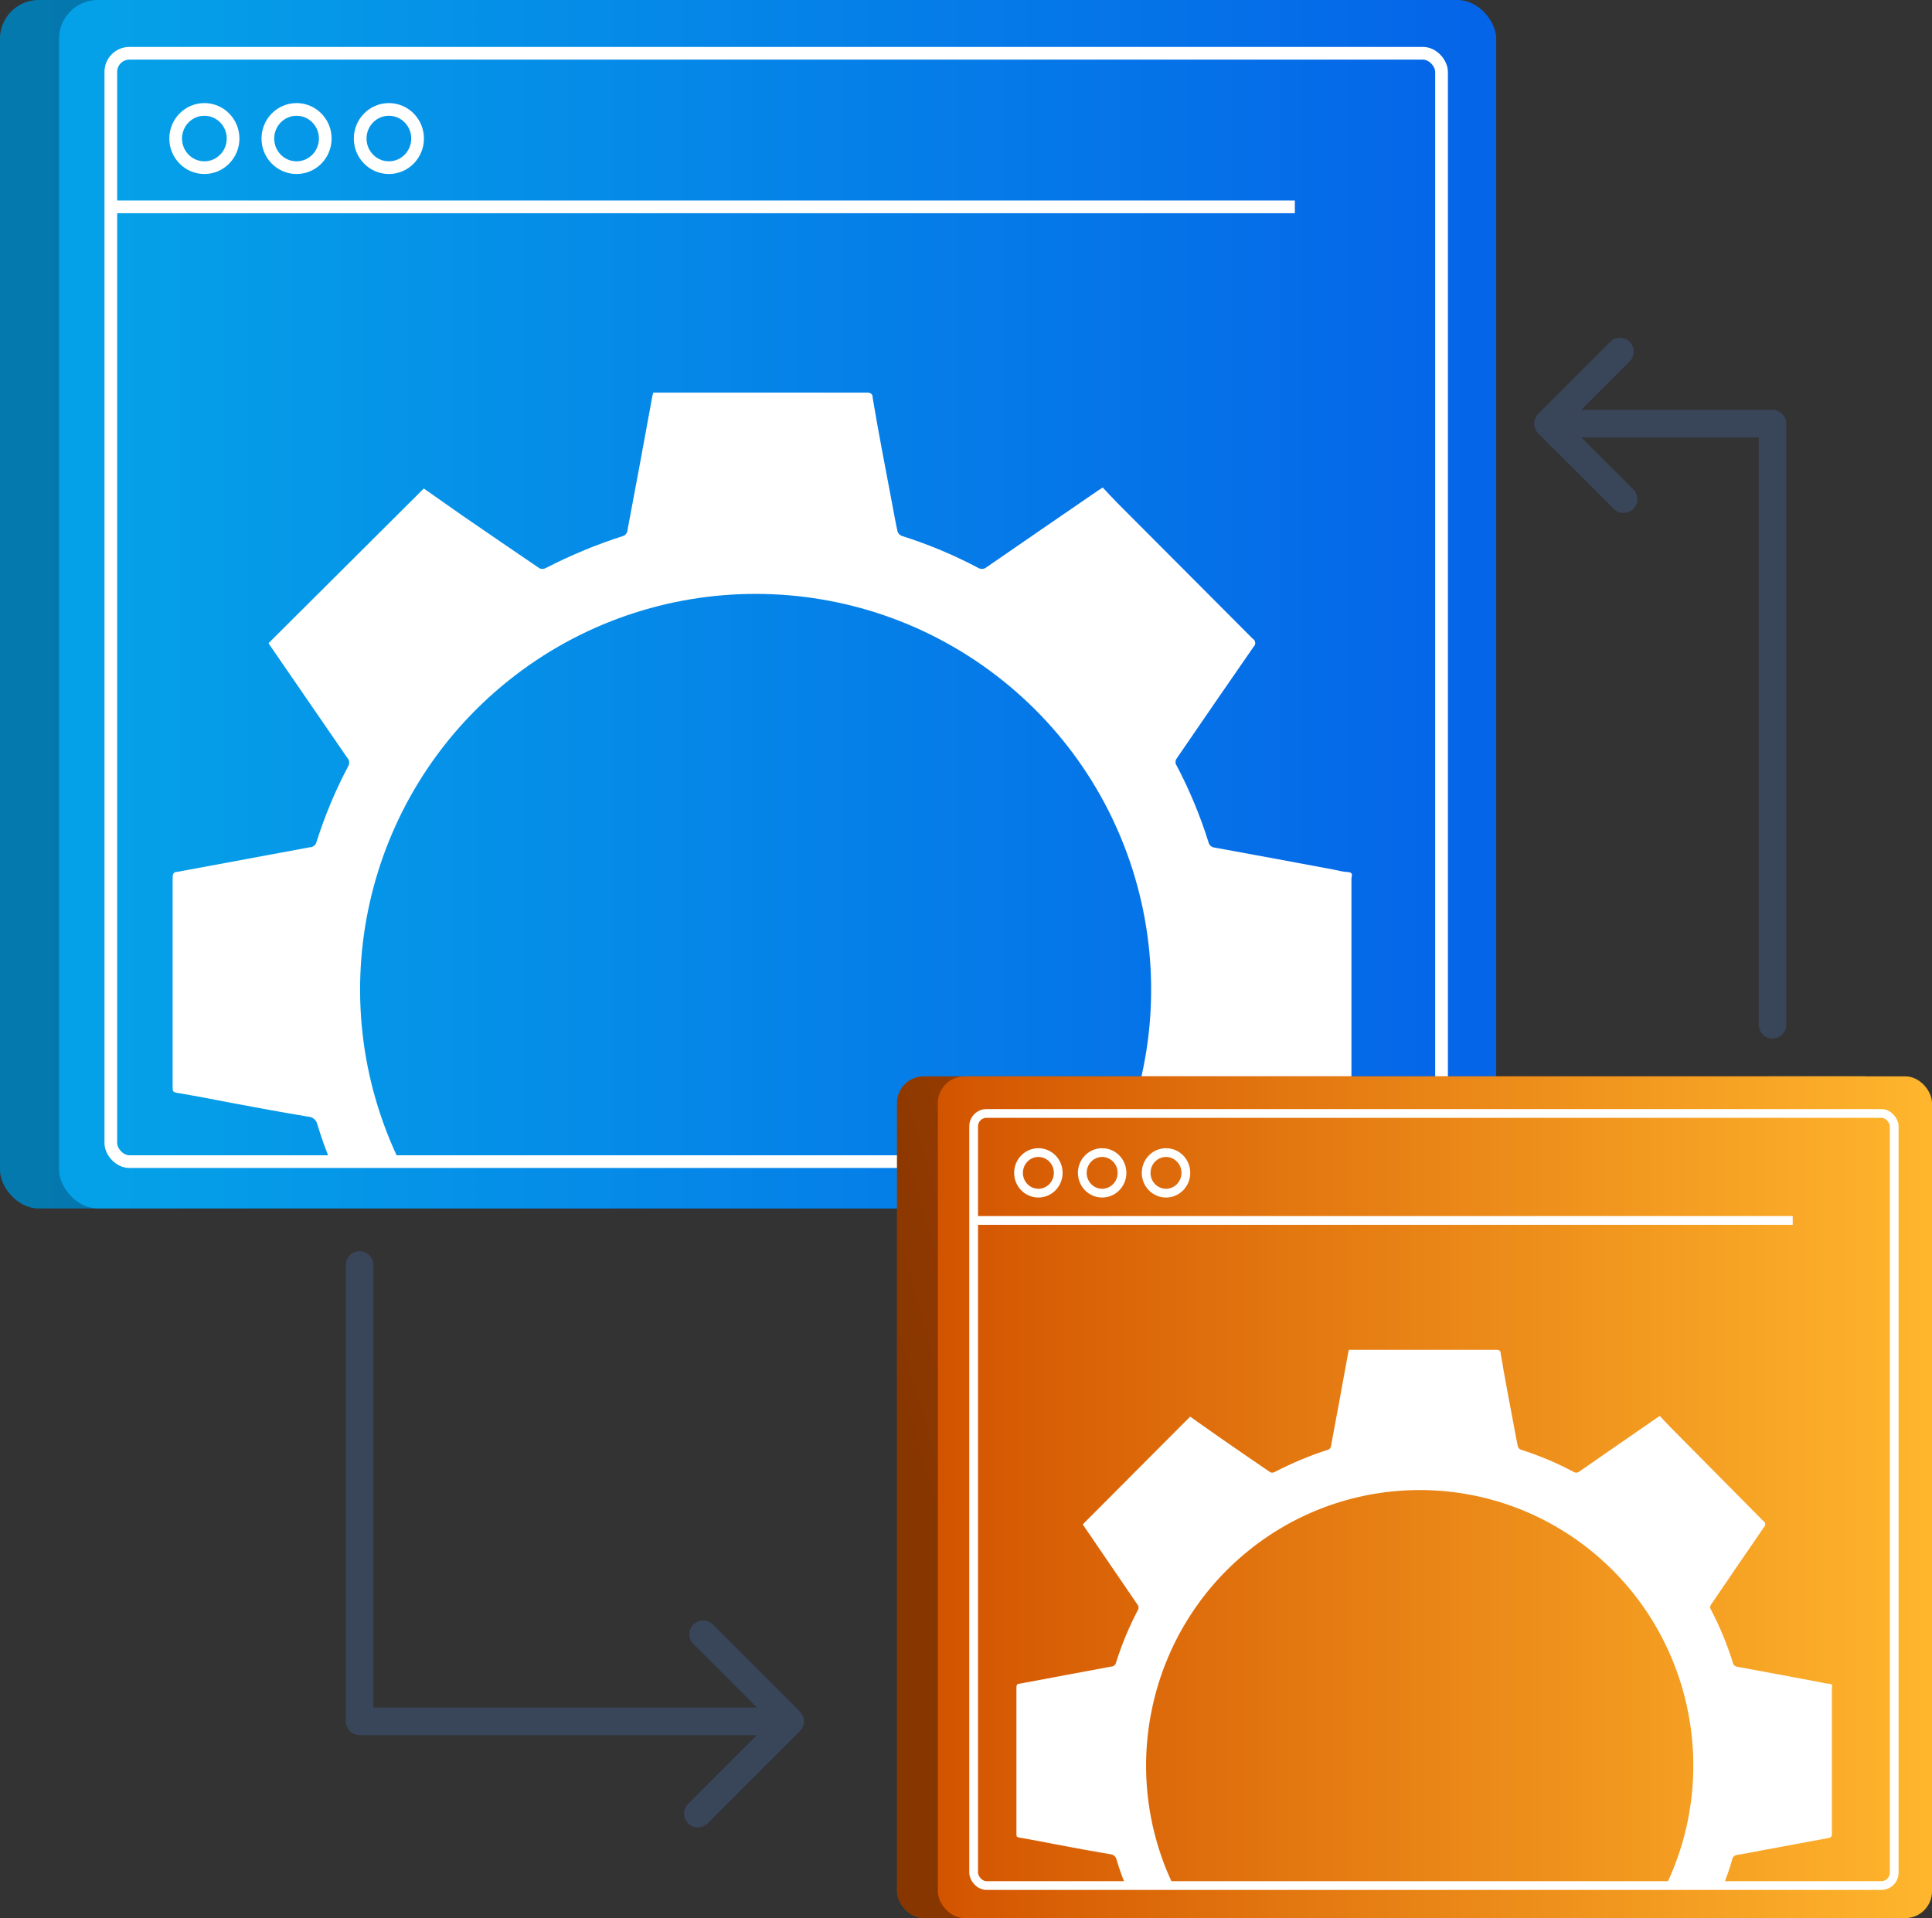 <?xml version="1.0" encoding="UTF-8"?>
<svg width="140px" height="139px" viewBox="0 0 140 139" version="1.1" xmlns="http://www.w3.org/2000/svg" xmlns:xlink="http://www.w3.org/1999/xlink">
    <rect x="0" y="0" width="140" height="139" fill="#333333" stroke="none"/>
    <title>Group 2</title>
    <defs>
        <linearGradient x1="3.275%" y1="50.337%" x2="103.031%" y2="50.337%" id="linearGradient-1">
            <stop stop-color="#05A1E8" offset="0%"></stop>
            <stop stop-color="#0562E8" offset="100%"></stop>
        </linearGradient>
        <linearGradient x1="3.112%" y1="50.337%" x2="102.868%" y2="50.337%" id="linearGradient-2">
            <stop stop-color="#05A1E8" offset="0%"></stop>
            <stop stop-color="#0562E8" offset="100%"></stop>
        </linearGradient>
        <linearGradient x1="8.635%" y1="72.601%" x2="100.051%" y2="49.996%" id="linearGradient-3">
            <stop stop-color="#D35400" offset="0%"></stop>
            <stop stop-color="#D45601" offset="100%"></stop>
            <stop stop-color="#FFB62D" offset="100%"></stop>
        </linearGradient>
        <linearGradient x1="8.635%" y1="72.601%" x2="100.051%" y2="49.996%" id="linearGradient-4">
            <stop stop-color="#000000" offset="0%"></stop>
            <stop stop-color="#D45601" offset="100%"></stop>
            <stop stop-color="#FFB62D" offset="100%"></stop>
        </linearGradient>
        <linearGradient x1="0.01%" y1="49.995%" x2="100.051%" y2="49.995%" id="linearGradient-5">
            <stop stop-color="#D35400" offset="0%"></stop>
            <stop stop-color="#FFB62D" offset="100%"></stop>
        </linearGradient>
    </defs>
    <g id="Page-1" stroke="none" stroke-width="1" fill="none" fill-rule="evenodd">
        <g id="Artboard-Copy" transform="translate(0, -1)">
            <g id="Group-2" transform="translate(0, 1)">
                <g id="Group-2" transform="translate(0, 0)">
                    <g id="Group">
                        <rect id="Rectangle" fill="url(#linearGradient-1)" fill-rule="nonzero" x="0" y="0" width="104.14" height="87.57" rx="2.81"></rect>
                        <rect id="Rectangle-2" fill="#000000" fill-rule="nonzero" opacity="0.25" x="0" y="0" width="104.14" height="87.57" rx="2.81"></rect>
                        <g id="Shape-Copy" transform="translate(4.28, 0)" fill-rule="nonzero">
                            <g id="Mask-3-2" fill="url(#linearGradient-2)">
                                <rect id="path-2-2" x="-8.8817842e-16" y="0" width="104.14" height="87.57" rx="2.81"></rect>
                            </g>
                            <path d="M93.37,63.19 C93.04,63.19 92.71,63.08 92.37,63.02 C89.48,62.48 86.6,61.94 83.72,61.42 C83.505,61.394 83.332,61.232 83.29,61.02 C82.69,59.112 81.921,57.261 80.99,55.49 C80.872,55.333 80.872,55.117 80.99,54.96 C82.837,52.26 84.693,49.563 86.56,46.87 C86.646,46.793 86.69,46.679 86.678,46.565 C86.666,46.45 86.6,46.348 86.5,46.29 L76.72,36.48 C76.35,36.11 75.99,35.71 75.63,35.33 L75.3,35.54 C72.61,37.39 69.92,39.23 67.23,41.09 C67.056,41.247 66.8,41.271 66.6,41.15 C64.824,40.21 62.966,39.434 61.05,38.83 C60.914,38.773 60.808,38.66 60.76,38.52 C60.62,37.89 60.51,37.25 60.39,36.62 C59.9,34.02 59.39,31.43 58.96,28.84 C58.96,28.57 58.84,28.45 58.52,28.45 L43.06,28.45 C43.023,28.554 42.996,28.661 42.98,28.77 C42.39,32.03 41.78,35.28 41.17,38.53 C41.131,38.663 41.036,38.772 40.91,38.83 C38.957,39.452 37.061,40.239 35.24,41.18 C35.104,41.245 34.946,41.245 34.81,41.18 C32.96,39.93 31.12,38.66 29.28,37.4 L26.43,35.4 L15.18,46.61 C15.225,46.69 15.275,46.767 15.33,46.84 C17.17,49.507 19.02,52.197 20.88,54.91 C21.038,55.069 21.071,55.315 20.96,55.51 C20.03,57.267 19.26,59.104 18.66,61 C18.609,61.231 18.406,61.396 18.17,61.4 L8.58,63.18 C8.33,63.18 8.23,63.3 8.23,63.57 L8.23,78.81 C8.23,79.03 8.23,79.14 8.52,79.19 C9.84,79.41 11.18,79.67 12.47,79.92 C14.33,80.27 16.18,80.61 18.04,80.92 C18.359,80.929 18.634,81.15 18.71,81.46 C18.993,82.407 19.326,83.339 19.71,84.25 L24.71,84.25 C18.839,72.2 22.105,57.691 32.572,49.317 C43.039,40.944 57.911,40.944 68.378,49.317 C78.845,57.691 82.111,72.2 76.24,84.25 L82.24,84.25 C82.63,83.31 82.97,82.34 83.24,81.36 C83.312,81.154 83.502,81.012 83.72,81 C84.58,80.86 85.42,80.69 86.29,80.53 L93.29,79.24 C93.6,79.18 93.65,79.05 93.65,78.77 L93.65,63.63 C93.72,63.36 93.72,63.22 93.37,63.19 Z" id="Path" fill="#FFFFFF"></path>
                        </g>
                        <rect id="Rectangle-3" stroke="#FFFFFF" stroke-width="0.92" x="8.03" y="3.86" width="96.43" height="80.32" rx="1.35"></rect>
                    </g>
                    <line x1="8.03" y1="14.99" x2="93.83" y2="14.99" id="Path" stroke="#FFFFFF" stroke-width="0.92"></line>
                    <ellipse id="Oval" stroke="#FFFFFF" stroke-width="0.92" cx="14.81" cy="10.04" rx="2.08" ry="2.11"></ellipse>
                    <ellipse id="Oval-2" stroke="#FFFFFF" stroke-width="0.92" cx="21.49" cy="10.04" rx="2.08" ry="2.11"></ellipse>
                    <ellipse id="Oval-3" stroke="#FFFFFF" stroke-width="0.92" cx="28.18" cy="10.04" rx="2.08" ry="2.11"></ellipse>
                </g>
                <g id="Group-2" transform="translate(65, 78)">
                    <g id="Group">
                        <rect id="Rectangle" fill="url(#linearGradient-3)" fill-rule="nonzero" x="0" y="0" width="72.039" height="61" rx="1.939"></rect>
                        <rect id="Rectangle-2" fill="url(#linearGradient-4)" fill-rule="nonzero" opacity="0.356" x="0" y="0" width="72.039" height="61" rx="1.939"></rect>
                        <g id="Shape-Copy" transform="translate(2.961, 0)" fill-rule="nonzero">
                            <g id="Mask-3-2" fill="url(#linearGradient-5)">
                                <rect id="path-2-2" x="-6.14401231e-16" y="0" width="72.039" height="61" rx="1.939"></rect>
                            </g>
                            <path d="M64.589,44.017 C64.361,44.017 64.133,43.941 63.897,43.899 C61.898,43.523 59.906,43.147 57.914,42.784 C57.765,42.766 57.645,42.654 57.616,42.506 C57.201,41.176 56.669,39.887 56.025,38.654 C55.943,38.544 55.943,38.394 56.025,38.284 C57.303,36.404 58.587,34.525 59.878,32.649 C59.938,32.595 59.968,32.516 59.96,32.436 C59.952,32.356 59.906,32.285 59.837,32.245 L53.071,25.411 C52.815,25.154 52.566,24.875 52.317,24.61 L52.089,24.757 C50.228,26.045 48.367,27.327 46.507,28.623 C46.386,28.732 46.209,28.749 46.071,28.664 C44.842,28.01 43.557,27.469 42.232,27.048 C42.137,27.008 42.064,26.93 42.031,26.832 C41.934,26.394 41.858,25.948 41.775,25.509 C41.436,23.698 41.083,21.894 40.786,20.09 C40.786,19.901 40.703,19.818 40.481,19.818 L29.787,19.818 C29.761,19.89 29.743,19.965 29.732,20.041 C29.323,22.312 28.901,24.576 28.48,26.839 C28.452,26.932 28.387,27.008 28.3,27.048 C26.949,27.482 25.637,28.03 24.377,28.685 C24.283,28.731 24.174,28.731 24.08,28.685 C22.8,27.815 21.527,26.93 20.255,26.052 L18.283,24.659 L10.501,32.468 C10.532,32.523 10.567,32.577 10.605,32.628 C11.877,34.486 13.157,36.359 14.444,38.25 C14.553,38.36 14.576,38.531 14.499,38.667 C13.856,39.891 13.323,41.171 12.908,42.492 C12.873,42.652 12.733,42.768 12.569,42.77 L5.935,44.01 C5.762,44.01 5.693,44.094 5.693,44.282 L5.693,54.898 C5.693,55.051 5.693,55.128 5.894,55.163 C6.807,55.316 7.734,55.497 8.626,55.671 C9.913,55.915 11.193,56.152 12.479,56.368 C12.7,56.374 12.89,56.528 12.943,56.744 C13.138,57.404 13.369,58.053 13.634,58.687 L17.093,58.687 C13.032,50.294 15.291,40.186 22.532,34.354 C29.772,28.521 40.06,28.521 47.301,34.354 C54.541,40.186 56.8,50.294 52.739,58.687 L56.89,58.687 C57.16,58.033 57.395,57.357 57.582,56.674 C57.632,56.531 57.763,56.432 57.914,56.423 C58.509,56.326 59.09,56.207 59.691,56.096 L64.534,55.197 C64.748,55.156 64.783,55.065 64.783,54.87 L64.783,44.324 C64.831,44.136 64.831,44.038 64.589,44.017 Z" id="Path" fill="#FFFFFF"></path>
                        </g>
                        <rect id="Rectangle-3" stroke="#FFFFFF" stroke-width="0.635" x="5.555" y="2.689" width="66.706" height="55.95" rx="0.931"></rect>
                    </g>
                    <line x1="5.555" y1="10.442" x2="64.907" y2="10.442" id="Path" stroke="#FFFFFF" stroke-width="0.635"></line>
                    <ellipse id="Oval" stroke="#FFFFFF" stroke-width="0.635" cx="10.245" cy="6.994" rx="1.439" ry="1.47"></ellipse>
                    <ellipse id="Oval-2" stroke="#FFFFFF" stroke-width="0.635" cx="14.866" cy="6.994" rx="1.439" ry="1.47"></ellipse>
                    <ellipse id="Oval-3" stroke="#FFFFFF" stroke-width="0.635" cx="19.494" cy="6.994" rx="1.439" ry="1.47"></ellipse>
                </g>
                <polyline id="Path" stroke="#394559" stroke-width="2" stroke-linecap="round" stroke-linejoin="round" points="128.44 74.26 128.44 30.7 112.17 30.7 117.39 25.48 112.17 30.7 117.65 36.17"></polyline>
                <polyline id="Path" stroke="#394559" stroke-width="2" stroke-linecap="round" stroke-linejoin="round" points="26.06 91.67 26.06 124.74 57.26 124.74 50.95 118.43 57.26 124.74 50.57 131.43"></polyline>
            </g>
        </g>
    </g>
</svg>